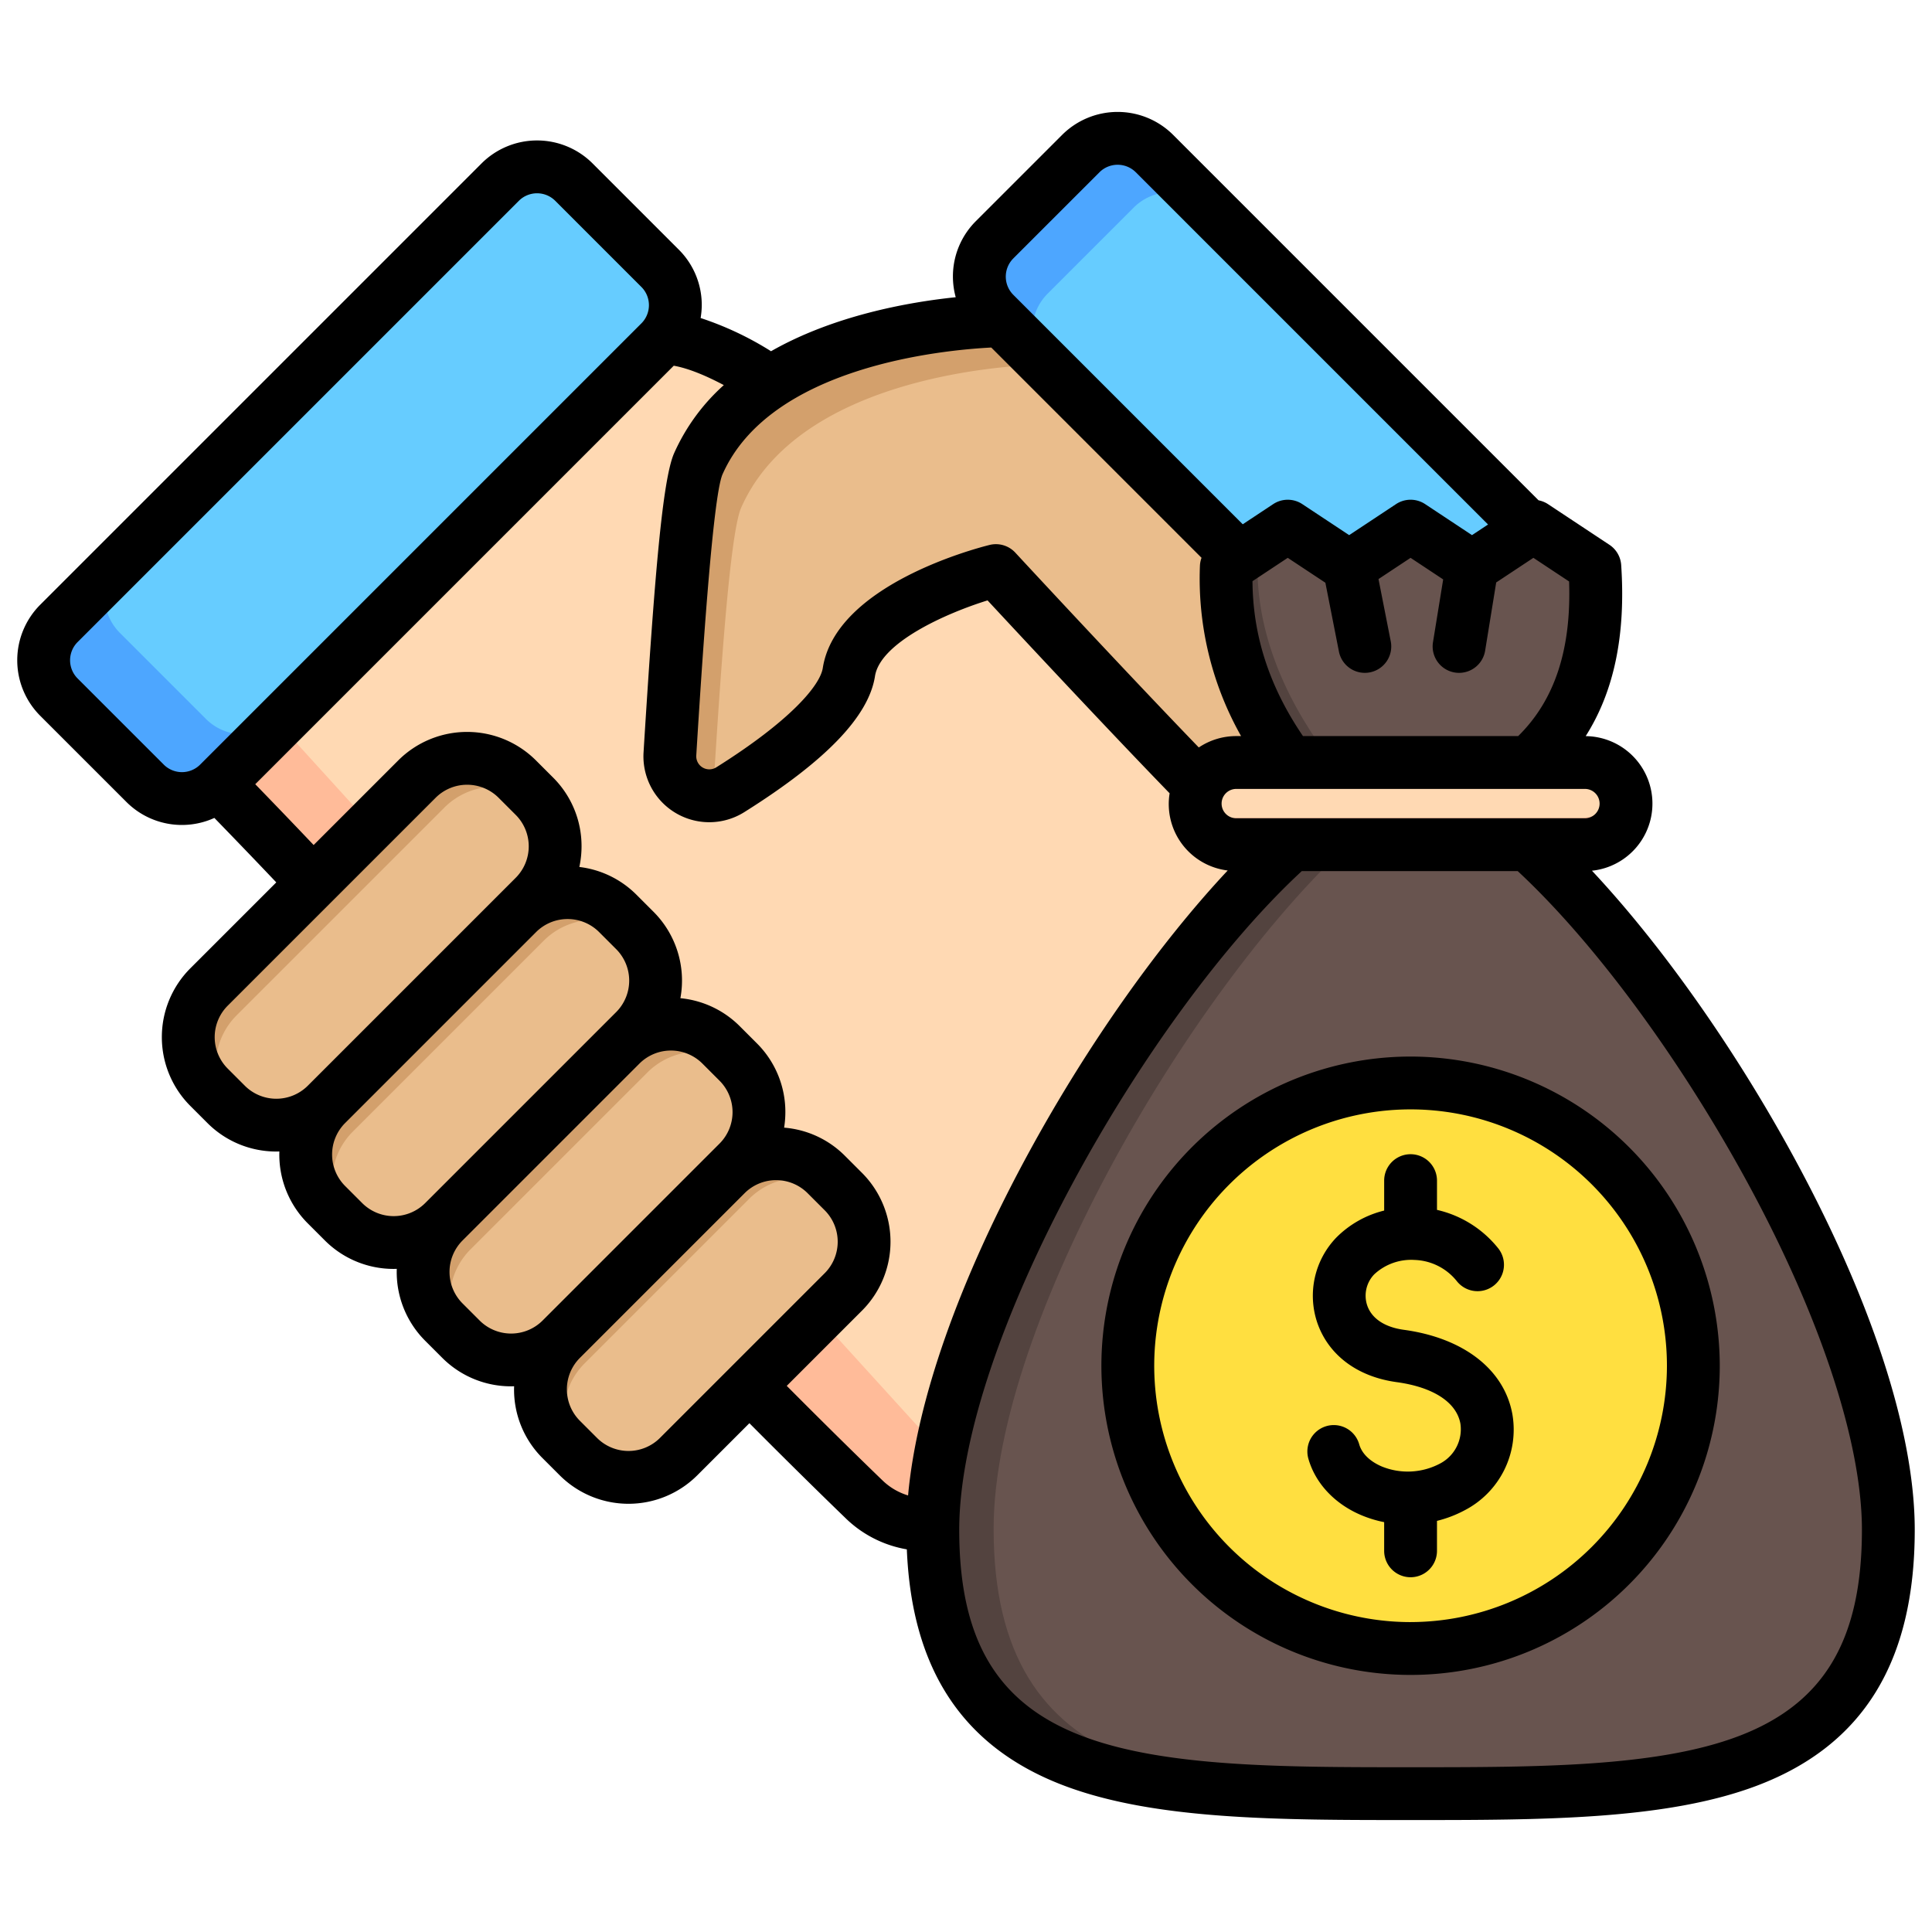 <svg viewBox="0 0 512 512" xmlns="http://www.w3.org/2000/svg"><g id="Layer_1" data-name="Layer 1"><path d="m303.535 335.054c11.868 11.868 12.821 29.111 3.241 38.691a24.532 24.532 0 0 1 -34.692 0l-10.29-10.509s13.741 19.687-.13 33.558a23.668 23.668 0 0 1 -33.471 0s-95.221-91.52-121.143-134.894c-5.616-9.394-49.816-54.469-49.816-54.469l118.118-118.114c21.668.186 62.885 38.154 77.29 50.928 47.583 46.727 126.552 132.462 126.552 132.462a24.531 24.531 0 0 1 0 34.691 24.064 24.064 0 0 1 -34.3-.267s17.79 23.336 3.193 37.932a24.531 24.531 0 0 1 -34.691 0z" fill="#ffd9b3"/><path d="m260.926 397.461a23.648 23.648 0 0 1 -32.733-.666s-95.221-91.521-121.143-134.895c-5.615-9.394-49.816-54.469-49.816-54.469l16.187-16.187z" fill="#fb9"/><path d="m37.872 207.251-22.827-22.826a13.821 13.821 0 0 1 0-19.547l116.935-116.935a13.822 13.822 0 0 1 19.546 0l22.827 22.827a13.823 13.823 0 0 1 0 19.547l-116.935 116.934a13.82 13.82 0 0 1 -19.546 0z" fill="#6cf"/><path d="m74.132 190.537-16.714 16.714a13.82 13.82 0 0 1 -19.546 0l-22.827-22.826a13.821 13.821 0 0 1 0-19.547l16.714-16.714a13.822 13.822 0 0 0 0 19.546l22.827 22.827a13.82 13.82 0 0 0 19.546 0z" fill="#4da6ff"/><path d="m305.384 40.384 111.759 111.759c5.4 5.4-5.031 15.531-10.429 20.928l-12.428 21.858c-5.4 5.4-4.347 14.757-9.744 9.359l-121.531-121.531a13.821 13.821 0 0 1 0-19.547l22.826-22.826a13.821 13.821 0 0 1 19.547 0z" fill="#6cf"/><path d="m277.629 97.375-14.618-14.618a13.821 13.821 0 0 1 0-19.547l22.826-22.826a13.821 13.821 0 0 1 19.547 0l14.616 14.616a13.82 13.82 0 0 0 -19.546 0l-22.825 22.829a13.82 13.82 0 0 0 0 19.546z" fill="#4da6ff"/><path d="m59.356 292.348-4.535-4.535a18.793 18.793 0 0 1 0-26.579l55.1-55.1a18.8 18.8 0 0 1 26.58 0l4.534 4.534a18.8 18.8 0 0 1 0 26.58l-55.1 55.1a18.793 18.793 0 0 1 -26.579 0z" fill="#eabd8c"/><path d="m61.134 293.9a18.835 18.835 0 0 1 -1.778-1.548l-4.535-4.535a18.793 18.793 0 0 1 0-26.579l55.1-55.1a18.8 18.8 0 0 1 26.579 0l4.536 4.535a18.95 18.95 0 0 1 1.547 1.778 18.786 18.786 0 0 0 -24.8 1.548l-55.1 55.1a18.786 18.786 0 0 0 -1.549 24.801z" fill="#d3a06c"/><path d="m90.47 323.462-4.535-4.535a18.8 18.8 0 0 1 0-26.579l50.62-50.62a18.8 18.8 0 0 1 26.579 0l4.535 4.535a18.793 18.793 0 0 1 0 26.579l-50.62 50.62a18.793 18.793 0 0 1 -26.579 0z" fill="#eabd8c"/><path d="m92.071 324.88a18.993 18.993 0 0 1 -1.6-1.418l-4.535-4.535a18.8 18.8 0 0 1 0-26.579l50.62-50.62a18.8 18.8 0 0 1 26.579 0l4.535 4.535a18.993 18.993 0 0 1 1.418 1.6 18.791 18.791 0 0 0 -24.979 1.418l-50.62 50.619a18.791 18.791 0 0 0 -1.418 24.98z" fill="#d3a06c"/><path d="m121.584 354.576-4.535-4.535a18.8 18.8 0 0 1 0-26.579l46.886-46.886a18.8 18.8 0 0 1 26.58 0l4.535 4.535a18.8 18.8 0 0 1 0 26.579l-46.886 46.886a18.8 18.8 0 0 1 -26.58 0z" fill="#eabd8c"/><path d="m123.231 356.028a18.989 18.989 0 0 1 -1.647-1.452l-4.535-4.535a18.8 18.8 0 0 1 0-26.579l46.886-46.886a18.8 18.8 0 0 1 26.58 0l4.535 4.535a18.976 18.976 0 0 1 1.451 1.647 18.789 18.789 0 0 0 -24.932 1.452l-46.885 46.89a18.79 18.79 0 0 0 -1.453 24.928z" fill="#d3a06c"/><path d="m152.7 385.69-4.534-4.534a18.8 18.8 0 0 1 0-26.58l43.65-43.65a18.793 18.793 0 0 1 26.579 0l4.535 4.535a18.793 18.793 0 0 1 0 26.579l-43.65 43.65a18.8 18.8 0 0 1 -26.58 0z" fill="#eabd8c"/><path d="m153.862 386.742c-.4-.336-.79-.678-1.163-1.052l-4.535-4.534a18.8 18.8 0 0 1 0-26.58l43.65-43.65a18.793 18.793 0 0 1 26.579 0l4.535 4.535c.374.374.715.767 1.051 1.163a18.785 18.785 0 0 0 -25.415 1.052l-43.65 43.65a18.786 18.786 0 0 0 -1.052 25.416z" fill="#d3a06c"/><path d="m386.378 205.561-30.569 41.956s-15.255-19.113-23.334-24.884-69.122-71.747-69.122-71.747-36.17 9.008-38.965 26.9c-1.642 10.507-18.108 22.806-31.42 31.168a10.461 10.461 0 0 1 -16.007-9.515c1.622-25.866 4.3-69.537 7.514-76.829 16.737-37.948 81-37.948 81-37.948z" fill="#eabd8c"/><path d="m188.957 210.457a10.479 10.479 0 0 1 -12-11.018c1.622-25.866 4.3-69.537 7.514-76.829 16.737-37.948 81-37.948 81-37.948l11.947 11.938s-64.267 0-81 37.948c-3.183 7.208-5.833 49.942-7.461 75.909z" fill="#d3a06c"/><path d="m501 405.16c0 70.509-57.159 70.505-127.668 70.505s-127.668 0-127.668-70.5c0-54.816 53.745-145.458 95.875-183.089h63.161c41.918 37.624 96.3 128.268 96.3 183.084z" fill="#68544f"/><path d="m382.162 475.659q-4.375.007-8.827.006c-70.51 0-127.668 0-127.668-70.5 0-54.816 53.745-145.458 95.875-183.089h17.658c-42.134 37.624-95.88 128.268-95.88 183.084 0 67.54 52.451 70.38 118.842 70.499z" fill="#53433f"/><path d="m429.8 211.092a10.98 10.98 0 0 1 -10.98 10.979h-93.178a10.979 10.979 0 1 1 0-21.958h93.178a10.98 10.98 0 0 1 10.98 10.979z" fill="#ffd9b3"/><path d="m429.462 208.433a10.939 10.939 0 0 1 -10.642 13.638h-93.178a10.939 10.939 0 0 1 -10.642-13.638 10.972 10.972 0 0 0 10.641 8.319h93.179a10.974 10.974 0 0 0 10.642-8.319z" fill="#fb9"/><path d="m403.661 200.112h-63.93c-11.874-16.164-17.583-33.574-16.826-52.292l16.413-10.866 16.414 10.866 16.413-10.866 16.41 10.866 16.411-10.866 16.41 10.866c1.437 21.515-3.227 39.636-17.715 52.292z" fill="#68544f"/><path d="m351.66 200.112h-11.929c-11.874-16.164-17.583-33.574-16.826-52.292l16.413-10.866-6.035 10.554c-.757 18.717 6.503 36.44 18.377 52.604z" fill="#53433f"/><path d="m448.18 361.605a74.936 74.936 0 1 1 -74.935-74.936 74.935 74.935 0 0 1 74.935 74.936z" fill="#ffdf40"/><path d="m474.4 304.866c-15.542-28.232-34.455-54.813-52.511-74.117a17.883 17.883 0 0 0 -1.663-35.668c7.538-11.876 10.643-26.84 9.407-45.335a7 7 0 0 0 -3.12-5.37l-16.276-10.776a6.956 6.956 0 0 0 -2.5-1.013l-96.829-96.827a20.823 20.823 0 0 0 -29.446 0l-22.828 22.827a20.686 20.686 0 0 0 -6.1 14.723 20.9 20.9 0 0 0 .74 5.457c-12.619 1.314-32.325 4.844-48.942 14.312a84.6 84.6 0 0 0 -18.659-8.8 21.113 21.113 0 0 0 .3-3.413 20.686 20.686 0 0 0 -6.1-14.723l-22.823-22.823a20.821 20.821 0 0 0 -29.447 0l-116.935 116.934a20.824 20.824 0 0 0 0 29.446l22.832 22.827a20.781 20.781 0 0 0 23.31 4.233c3.807 3.919 9.908 10.229 16.408 17.081l-22.772 22.769a25.792 25.792 0 0 0 0 36.479l4.535 4.535a25.714 25.714 0 0 0 18.24 7.543c.272 0 .544-.011.816-.02a25.722 25.722 0 0 0 7.523 19.053l4.534 4.534a25.715 25.715 0 0 0 18.24 7.543c.272 0 .544-.011.816-.02a25.726 25.726 0 0 0 7.524 19.057l4.534 4.534a25.718 25.718 0 0 0 18.241 7.543c.268 0 .536-.011.8-.019-.009.272-.02.543-.02.816a25.627 25.627 0 0 0 7.555 18.239l4.535 4.535a25.795 25.795 0 0 0 36.479 0l13.8-13.8c14.218 14.3 24.473 24.186 25.268 24.952a30.647 30.647 0 0 0 16.455 8.483c1.308 31.909 14.9 52.4 41.469 62.535 24.115 9.2 57.1 9.2 92.041 9.2 34.917 0 67.9 0 92.013-9.2 27.981-10.676 41.583-32.827 41.583-67.721.002-26.141-11.727-61.852-33.027-100.545zm-50.487-91.907a3.892 3.892 0 0 1 -3.889 3.888h-92.4a3.888 3.888 0 1 1 0-7.776h92.4a3.892 3.892 0 0 1 3.887 3.888zm-106.22-14.871c-20.337-21.067-48.32-51.3-48.626-51.63a7 7 0 0 0 -6.829-2.039c-4.164 1.038-40.777 10.762-44.191 32.612-.719 4.6-8.512 13.937-28.226 26.322a3.463 3.463 0 0 1 -5.3-3.15l.1-1.671c1.247-19.891 4.166-66.471 6.829-72.771 12.65-28.682 58.435-33.01 71.25-33.661l55.72 55.721a6.984 6.984 0 0 0 -.426 2.106 84.923 84.923 0 0 0 10.906 45.144h-1.287a17.784 17.784 0 0 0 -9.922 3.017zm84.641-3.017h-57.034c-8.882-13.048-13.282-26.54-13.378-41.054l9.342-6.186 9.975 6.6 3.589 18.232a7 7 0 0 0 6.86 5.65 7.1 7.1 0 0 0 1.359-.133 7 7 0 0 0 5.517-8.22l-3.248-16.5 8.5-5.629 8.64 5.721-2.7 16.642a7 7 0 1 0 13.82 2.241l2.932-18.079 9.856-6.525 9.462 6.266c.622 18.008-3.816 31.461-13.494 40.974zm-133.8-126.585 22.828-22.826a6.819 6.819 0 0 1 9.645 0l93.343 93.34-4.253 2.816-12.41-8.217a7 7 0 0 0 -7.729 0l-12.412 8.217-12.414-8.216a7 7 0 0 0 -7.728 0l-8.064 5.339-60.8-60.806a6.823 6.823 0 0 1 0-9.647zm-225.134 134.141-22.831-22.827a6.821 6.821 0 0 1 0-9.647l116.931-116.933a6.823 6.823 0 0 1 9.649 0l22.826 22.827a6.821 6.821 0 0 1 0 9.647l-116.932 116.933a6.821 6.821 0 0 1 -9.647 0zm21.484 85.1-4.534-4.535a11.792 11.792 0 0 1 0-16.679l55.1-55.1a11.808 11.808 0 0 1 16.68 0l4.536 4.535a11.795 11.795 0 0 1 0 16.68l-55.1 55.1a11.806 11.806 0 0 1 -16.686-.004zm31.114 31.114-4.539-4.541a11.807 11.807 0 0 1 0-16.68l50.62-50.62a11.81 11.81 0 0 1 16.68 0l4.534 4.534a11.809 11.809 0 0 1 0 16.681l-50.62 50.619a11.805 11.805 0 0 1 -16.679.004zm31.114 31.114-4.534-4.534a11.806 11.806 0 0 1 0-16.68l46.885-46.886a11.806 11.806 0 0 1 16.68 0l4.534 4.535a11.792 11.792 0 0 1 0 16.679l-46.885 46.887a11.806 11.806 0 0 1 -16.684-.004zm47.788 31.112a11.8 11.8 0 0 1 -16.68 0l-4.536-4.535a11.795 11.795 0 0 1 0-16.68l43.653-43.652a11.807 11.807 0 0 1 16.68 0l4.534 4.534a11.807 11.807 0 0 1 0 16.68zm58.715 11.007c-.115-.11-10.5-10.1-25.118-24.805l19.953-19.953a25.827 25.827 0 0 0 0-36.479l-4.535-4.534a25.6 25.6 0 0 0 -16.115-7.463 26.1 26.1 0 0 0 .329-4.113 25.63 25.63 0 0 0 -7.554-18.24l-4.534-4.534a25.678 25.678 0 0 0 -15.729-7.421 25.787 25.787 0 0 0 -7.118-22.893l-4.535-4.535a25.666 25.666 0 0 0 -15.128-7.348 26.039 26.039 0 0 0 .585-5.472 25.628 25.628 0 0 0 -7.555-18.239l-4.536-4.535a25.824 25.824 0 0 0 -36.479 0l-22.429 22.429c-6.012-6.335-11.665-12.19-15.473-16.113l110.909-110.909c2.984.53 7.255 1.951 13.265 5.14a53.457 53.457 0 0 0 -13.173 18.054c-3.069 6.959-5.177 32.623-7.992 77.546l-.1 1.67a17.449 17.449 0 0 0 26.718 15.881c21.626-13.586 32.947-25.367 34.611-36.016 1.387-8.873 18.716-16.63 29.829-20.081 8.11 8.735 31.422 33.769 48.252 51.12a17.733 17.733 0 0 0 15.393 20.456c-18.05 19.262-36.928 45.871-52.411 74.2-18.755 34.313-30.015 66.321-32.293 91.422a16.627 16.627 0 0 1 -6.93-4.135zm227.238 67.984c-21.7 8.28-53.432 8.28-87.052 8.28-33.59 0-65.317 0-87.021-8.28-22.528-8.594-32.574-25.446-32.574-54.64 0-49.576 49.42-136.307 90.788-174.571h57.211c19.861 18.452 42.109 48.408 59.925 80.771 19.889 36.129 31.3 70.318 31.3 93.8-.001 29.194-10.047 46.046-32.574 54.64zm-87.034-180.058a81.936 81.936 0 1 0 81.935 81.935 82.028 82.028 0 0 0 -81.935-81.935zm0 149.871a67.936 67.936 0 1 1 67.935-67.936 68.013 68.013 0 0 1 -67.935 67.932zm26.981-55.065a24.071 24.071 0 0 1 -12.595 25.405 31.665 31.665 0 0 1 -7.388 2.837v7.938a7 7 0 0 1 -14 0v-7.6a31.125 31.125 0 0 1 -6.069-1.856c-7.04-2.974-12.146-8.421-14.011-14.945a7 7 0 0 1 13.461-3.848c.951 3.327 4.167 5.123 6 5.9a18.248 18.248 0 0 0 15.383-.757 10.244 10.244 0 0 0 5.443-10.586c-1.023-5.67-7.18-9.684-16.892-11.013-10.411-1.425-18.081-7.169-21.042-15.757a22.252 22.252 0 0 1 5.053-22.564 26.918 26.918 0 0 1 12.675-7.147v-7.934a7 7 0 0 1 14 0v7.752a29.011 29.011 0 0 1 16.182 10.135 7 7 0 0 1 -10.87 8.824 14.957 14.957 0 0 0 -11.22-5.69 14.365 14.365 0 0 0 -10.721 3.814 8.135 8.135 0 0 0 -1.86 8.249c1.194 3.465 4.64 5.756 9.7 6.449 15.882 2.168 26.637 10.542 28.771 22.394z"/></g></svg>